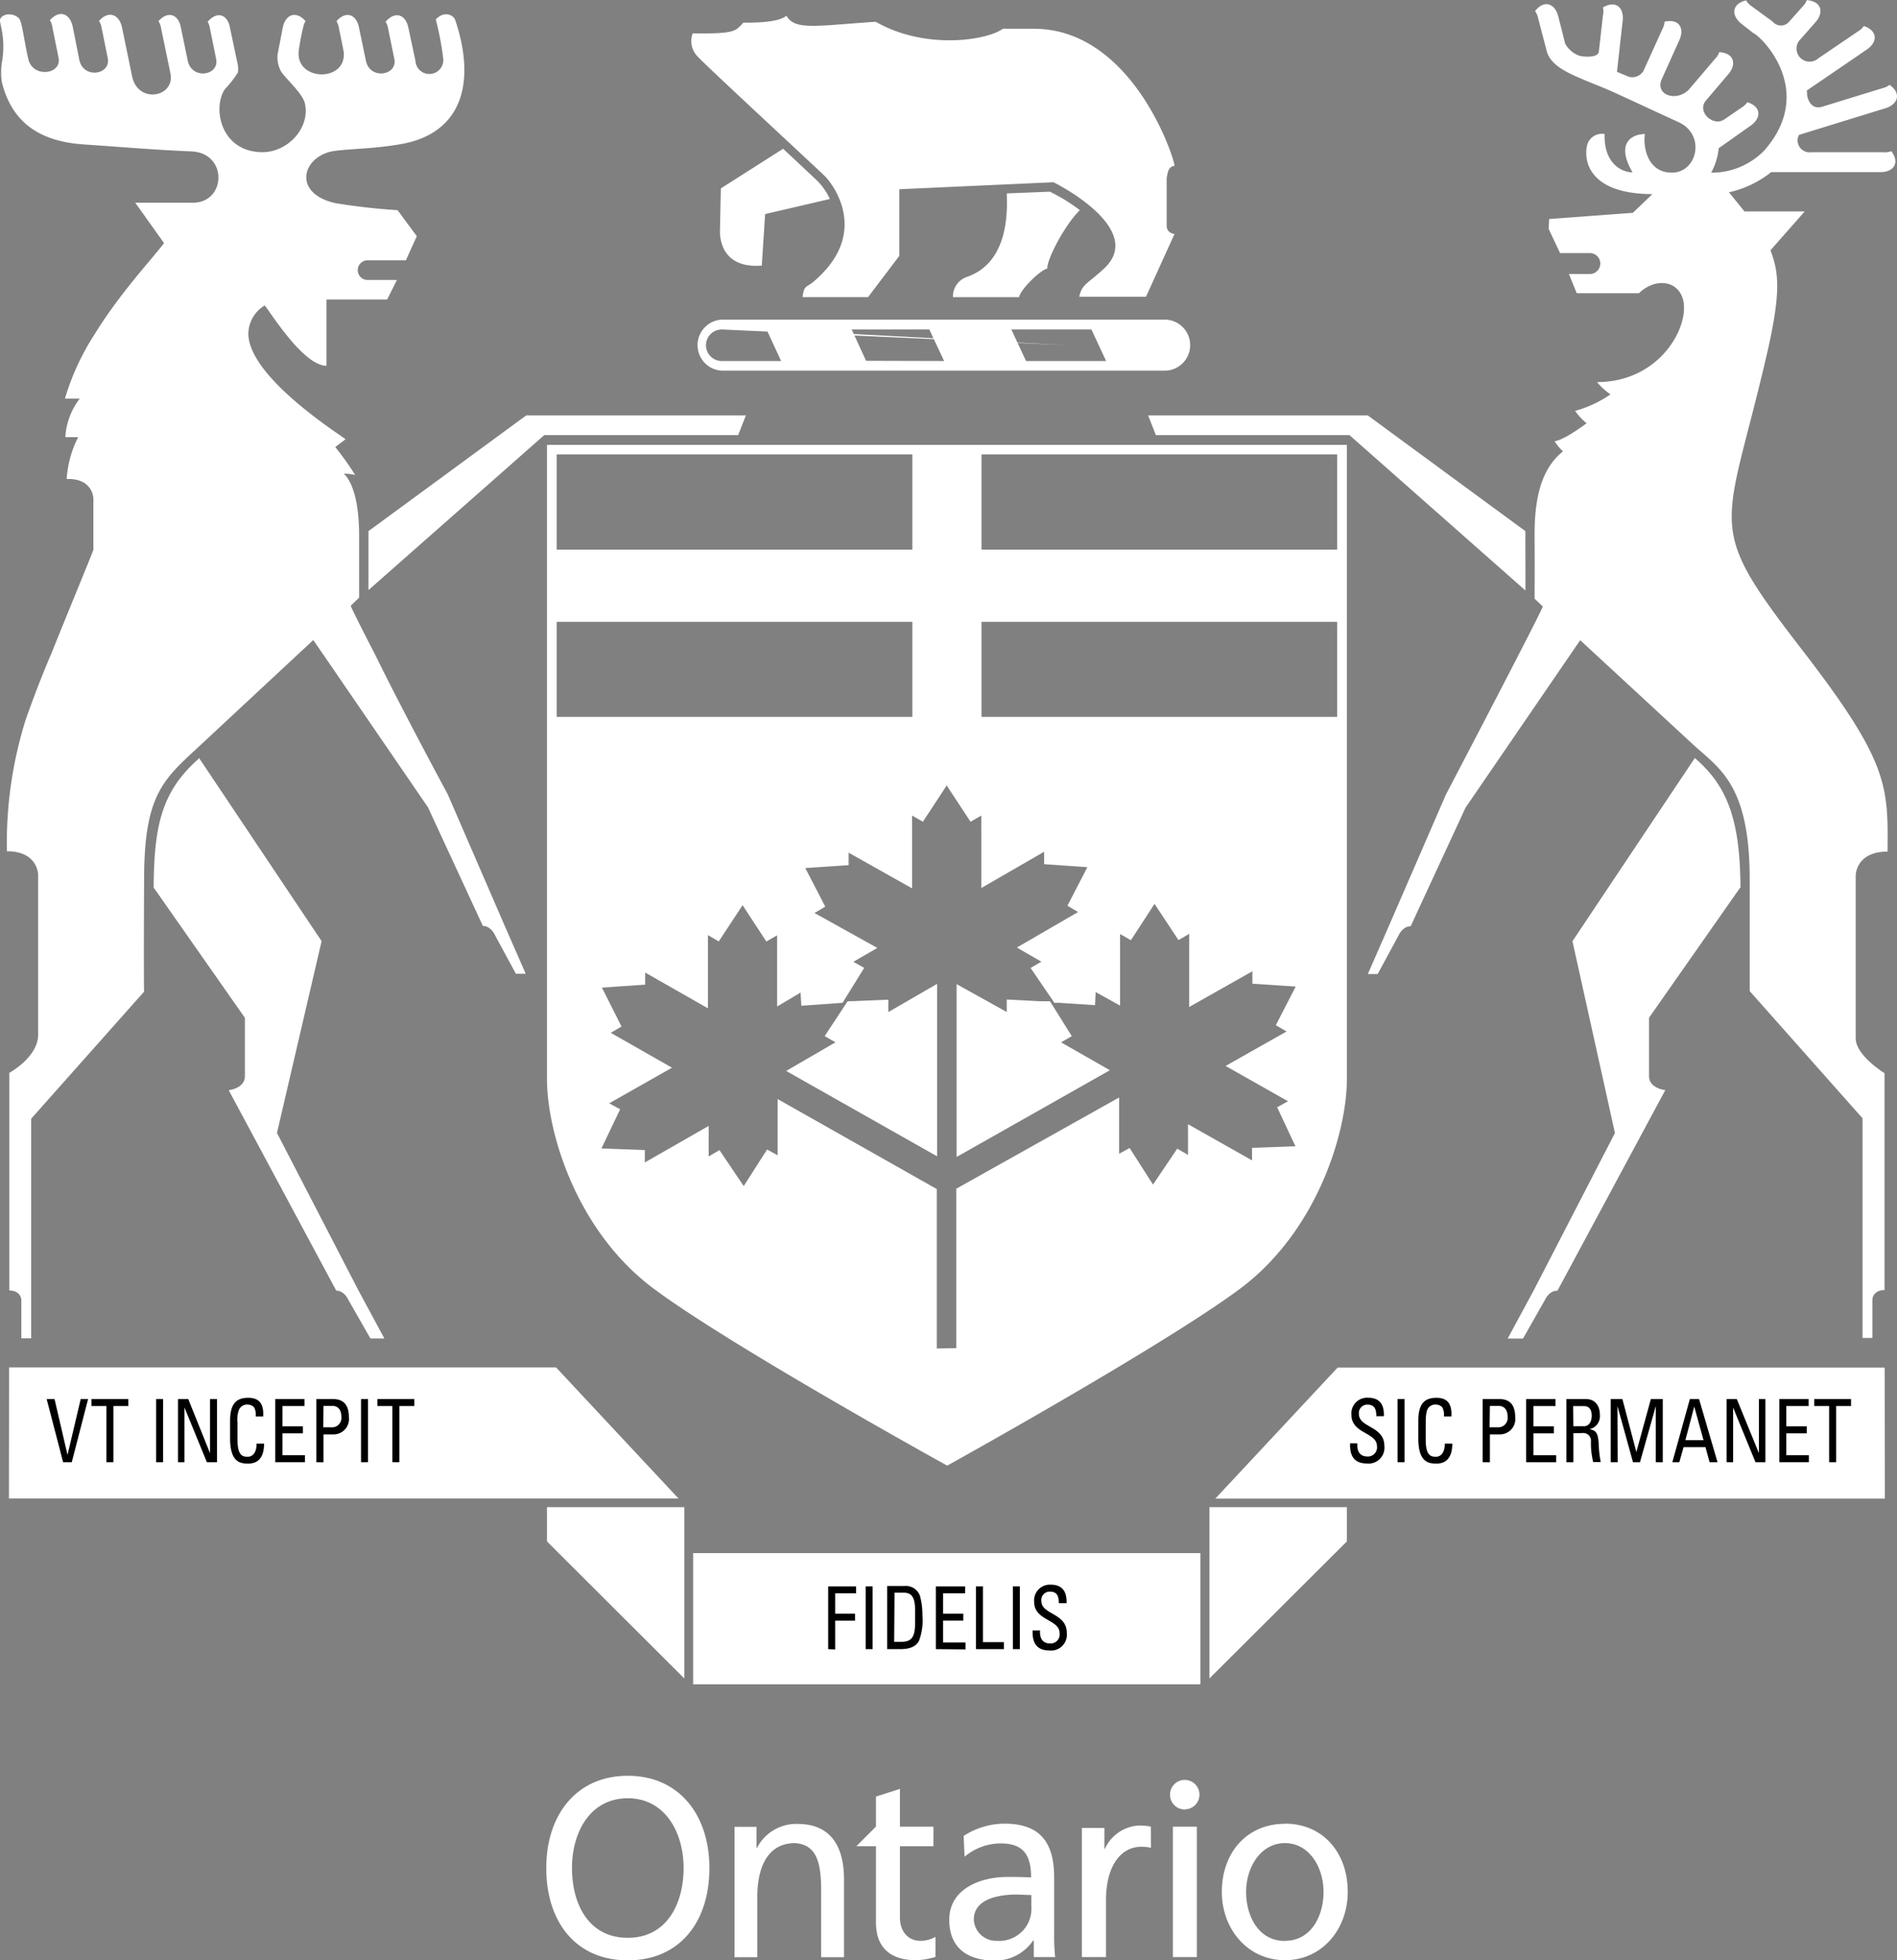 <svg id="Layer_1" data-name="Layer 1" xmlns="http://www.w3.org/2000/svg" viewBox="0 0 271.98 280.95">
  <rect x="0" y="0" width="271.98" height="280.95" fill="#808080" stroke="none"/>
  <defs>
    <style>
      .cls-1 {
        stroke: #000;
        stroke-width: 0.41px;
      }

      .cls-2 {
        fill: #fff;
      }
    </style>
  </defs>
  <g>
    <path class="cls-1" d="M144.72,128.75" transform="translate(-8.89 -6.88)"/>
    <path class="cls-2" d="M181,248.27H108.27v-18.8H181ZM10.17,221.64h96L88.62,202.86H10.19Zm77.14,1.24v4.91L107,247.43V222.88Zm191.79-20H200.67l-17.54,18.78h96Zm-96.81,20v24.55L202,227.79v-4.91ZM157.09,11l-4.42,0c-2.13,1.61-11,3.13-18.23-1-8.57.57-11.61,1.27-12.79-.87-1.17,1-4.61,1-6.17,1-1.18,1.18-1,1.62-7.27,1.53a3.11,3.11,0,0,0,.65,3.26c.74.92,17.45,16.35,18.36,17.27s6.65,8.05-1.74,15.1c-.89.75-1.35.47-1.52,2.17h9.39l4.48-5.91V34l22.1-1c1.53.74,13.1,7,7.22,12.4-2.3,2.13-3.17,2.22-3.52,4h9.57l4.09-9a1.17,1.17,0,0,1-1.13-1V32.39c.13-.53.13-1.62,1.13-1.75C177.21,29.37,171.19,11,157.09,11ZM127.87,35.4a8.81,8.81,0,0,0-1.78-2.58c-.3-.3-2.32-2.19-4.92-4.62l-8.93,5.68L112.11,40c0,.87.13,5.39,6,4.95l.48-7.39ZM163.71,37a25,25,0,0,0-4.3-2.65l-6.18.25c.12,3,.14,10-5.8,12a2.94,2.94,0,0,0-1.91,2.87H155c.22-1.18,3.18-4,4.05-4.09C158.92,44.26,161.38,39.31,163.71,37ZM84.33,66.42,61.72,83v8.45L86.92,69.24h27.8l1.11-2.82ZM10.21,191.83c1.65,0,1.74,1.3,1.74,1.3v5.56h1.41V167.21L29.55,149s-.07-1.08,0-16c0-11.47,2.38-14.09,7.12-18.44L51.56,100.7l.16-.15,2.09-1.94,1.33,1.94.11.15,15,21.88,7.87,17h0c1.17,0,1.73,1.31,1.73,1.31l3,5.54h1.41l-3-6.85-8.18-18.87s-6.49-12-10.43-20.06l-.08-.15c-2-3.86-3.43-6.74-3.39-6.81l1.2-1.16V83.69c0-5-1-7.83-2.2-8.92a7.21,7.21,0,0,1,1.63.18,43.19,43.19,0,0,0-2.85-4c.89-.69,1.46-1.08,1.46-1.13-1.33-1-13.56-8.79-13.92-14.89a4.76,4.76,0,0,1,2.35-4.27c.53.68,1.71,2.49,3.15,4.27,1.77,2.2,3.93,4.37,5.7,4.37V49.8h8.7L65.8,47c-2,0-2.35,0-4.09,0a1.41,1.41,0,1,1,0-2.81c1.76,0,2.77,0,5.37,0l1.57-3.46L65.89,37A89.28,89.28,0,0,1,57,36c-6.38-1.42-4.73-6.9-.07-7.5,2.79-.35,5.6-.28,9.64-1C75,25.92,77.21,18.9,74.17,9.78c-.25-.76-1.59-1.41-2.8-.11a42.25,42.25,0,0,1,1.08,5.73,2,2,0,0,1-4,.17l-1-4.67C67.08,9,65.59,8.37,64.17,10A2.46,2.46,0,0,1,64.54,11l.89,4.34c.46,2.38-3.48,3-4.07.28l-1-4.79C60,9,58.54,8.33,57.13,9.92A2.8,2.8,0,0,1,57.5,11c.09.43.64,3.09.66,3.26.55,4.38-6.81,4.36-6.45,0,0-.26.45-2.83.62-3.29a2.6,2.6,0,0,1,.37-1.06c-1.41-1.59-2.9-.92-3.27.93l-.74,3.83a4.28,4.28,0,0,0,.45,2.37c.5.93,3.12,3.17,3.46,4.65.81,3.56-2.5,7-6.05,7-6,0-7.23-6.28-5.44-9A15.19,15.19,0,0,0,43,17.27a4.27,4.27,0,0,0-.13-1.64l-1-4.73C41.56,9,40.07,8.37,38.66,10A2.64,2.64,0,0,1,39,11l.88,4.34c.47,2.38-3.47,3-4.06.28l-1-4.79C34.51,9,33,8.33,31.61,9.92A2.6,2.6,0,0,1,32,11l1.32,6.37c.73,3.43-4.64,4.48-5.49.45l-1.44-7C26,9,24.5,8.29,23.09,9.88a2.68,2.68,0,0,1,.37,1l.88,4.34c.46,2.39-3.47,3-4.07.28l-.95-4.78c-.38-1.86-1.87-2.53-3.28-.94a2.46,2.46,0,0,1,.37,1.06l.88,4.33c.47,2.39-3.69,2.92-4.33.2s-.9-5.39-1.34-5.85c-.79-.82-2.35-.77-2.72.13-.14.46.84,2.59.31,5.87a10,10,0,0,0-.07,3.06c1.62,6.72,6.57,8.64,11.74,9,4.93.33,10.19.78,15.45,1s5,7.35.22,7.35H28.28l4.13,5.79c-1.61,2.16-6.34,7.16-10,13.14h0a35.13,35.13,0,0,0-4.21,9.15h2.13a9.84,9.84,0,0,0-2.07,5.52H20.1a15.29,15.29,0,0,0-1.65,6c3.13-.11,3.79,1.89,3.83,2.8v7.35c-.6,1.59-3.5,8.57-6.05,14.92,0,0,0-.05,0,0-1.58,3.66-2.89,7.25-3.65,9.4a59.08,59.08,0,0,0-2.7,18.88c4.52,0,4.48,3.41,4.48,3.41v22.85c0,3.27-4.13,5.49-4.13,5.49v31.15ZM44,152.75v8.37c0,1.76-2.32,2-2.32,2L57.1,191.85h0c1.17,0,1.73,1.31,1.73,1.31L62,198.71H64l-3.7-6.86L48.6,169.25,55,141.76l-17.5-26.14v-.11c-5.32,4.64-6.53,9.43-6.58,18.57ZM227.59,83,205,66.42h-31.5l1.11,2.82h27.76L227.6,91.51Zm32.79-71.33c1.65,1,8.68,8.57,1.46,16.78a10.53,10.53,0,0,1-7.62,3.18,8.84,8.84,0,0,0,1.08-3.5l4.57-3.23c1.56-1.09,1.58-2.72-.45-3.37a2.77,2.77,0,0,1-.82.76L256.1,24c-1.62,1.09-4-1.16-2.6-2.74l3.2-3.76c1.21-1.44.82-3-1.31-3.15a2.53,2.53,0,0,1-.59.94l-3.65,4.29c-1.71,2-5.07,1-4-1.37l2.5-5.55c.79-1.72,0-3.14-2.1-2.67a2.79,2.79,0,0,1-.32,1.07l-2.72,6a1.88,1.88,0,0,1-2.11.82c-.54-.23-1-.42-1.68-.7l.82-7.33c.21-1.88-1-3-2.83-1.9a2.58,2.58,0,0,1,0,1.12l-.59,5.23c-.17,1-2.56.67-2.82.56a3.81,3.81,0,0,1-2-1.71l-1-3.94c-.48-1.83-2-2.42-3.32-.75a2.84,2.84,0,0,1,.43,1l1.28,4.89c.83,2.49,4.13,3.44,8.72,5.38,1.1.46,7.6,3.5,10.15,4.66,3.95,1.81,2.66,7.27-1,7.23-3.52,0-4.13-3.83-3.83-5.53-1.7,0-4.31,1.14-1.78,5.49-1.57,0-4.14-1.31-4-5.49a2.18,2.18,0,0,0-2.33,1.14c-.52.81-1.62,7.43,9.18,7.47L243,37.38l-12,.89-.08,1.4,1.64,3.48h4.27a1.48,1.48,0,1,1,0,3h-3l1.12,2.75h8.93c2.43-2.35,5.87-1.8,6.39,1.28.66,3.92-3.64,11.46-12.41,11.46a9.57,9.57,0,0,0,1.93,1.76,16.93,16.93,0,0,1-5.07,2.37,8.85,8.85,0,0,0,1.65,1.77c-1.59,1.17-3.49,2.41-4.59,2.58a7.4,7.4,0,0,0,1.2,1.45c-3.28,2.61-4.1,7.12-4.07,12.17s0,8.22,0,8.94l1.17,1.11c.13.22-13.9,27-13.9,27L208,139.63l-3,6.85h1.41l3-5.54s.56-1.31,1.73-1.31h0l7.87-17,16.44-24L252,113.92c3.7,3.28,7.75,5.85,7.75,19v16l16.18,18.23v31.48h1.41v-5.56s.09-1.3,1.74-1.3h0V160.68s-4.13-2.52-4.13-5V132.34s0-3.41,4.56-3.41c.09-9.41.21-12.83-12.35-29.05-14-18.14-10.92-16.54-5-42,2.16-9.29,1.74-12,.57-15.13l4.91-5.57H259l-2.22-2.74a14.92,14.92,0,0,0,6.05-2.89h15.66c1.89,0,2.84-1.33,1.56-3a2.53,2.53,0,0,1-1.1.15H268.56a1.72,1.72,0,0,1-1.9-2.1l.16-.39,12.4-3.82c1.8-.56,2.32-2.12.59-3.35a2.62,2.62,0,0,1-1,.47l-8.71,2.68c-1.71.48-2.12-1.45-2.12-1.74s0-.4-.05-.59l8.6-5.87c1.57-1.06,1.61-2.69-.41-3.38a2.58,2.58,0,0,1-.83.76l-5.74,3.9a1.87,1.87,0,0,1-2.5-2.78l2.13-2.42c1.25-1.43.87-3-1.24-3.17a2.92,2.92,0,0,1-.62.94l-1.89,2.12a1.53,1.53,0,0,1-2.12.27c-.1-.08-.2-.18-.33-.3L260,7.75a2.37,2.37,0,0,1-.76-.82c-2.07.5-2.17,2.13-.71,3.33l1.83,1.43m-1.93,122.45c-.06-9.28-1.63-14.44-6.55-18.62h0l-17.54,26.25,6.09,27.49-11.67,22.6-3.71,6.86h2.2l3.15-5.55s.57-1.31,1.74-1.31h.05l15.46-28.75s-2.33-.22-2.33-2v-8.37l13.06-18.64Zm-132-77.78,23.68,0,23.65,0-47.33,0,47.33,0-61.4,0,0,0M176.06,60a3.66,3.66,0,0,0,0-7.31H112.37a3.66,3.66,0,0,0,0,7.31Zm-43-1.41L131,54.1h11.13l2.12,4.52Zm5.21-2.26M156,58.62l-2.11-4.52h11.48l2.11,4.52ZM162,56.36,118.79,54.1l2.09,4.52-8.51,0a2.26,2.26,0,0,1,0-4.52ZM102.62,191.57c-11-8.17-15.31-22.27-15.31-30.1V70.64H202v90.83c0,7.83-4.35,21.93-15.31,30.1s-42,25.36-42,25.36S113.58,199.75,102.62,191.57Zm27.8-41.2-3.29,5,1.55.89-7.06,4.1.39.23,20.65,11.68.59.32V147.88l-7,4.05v-1.78l-5,.21Zm27.5,0-4.69-.24v1.79l-7.19-4v24.76l.59-.32,20.65-11.68.74-.42-7-4,1.54-.88-3.13-5ZM146,200.09V177.24l23.34-13.07h0v8.06l1.51-.82,3.35,5.24,3.48-5.15,1.54.9V168l9.18,5.18,0-1.79,6.22-.23L192,165.57l1.56-.86-8.95-5.06,8.74-4.94-1.54-.9,2.85-5.54-6.21-.41,0-1.78-9.06,5.12V140.72l-1.54.89-3.43-5.19-3.39,5.21-1.55-.89,0,9.53V151l-3.5-1.94-.09,1.88-5.13-.34-.7,0-3.41-5,1.55-.89-3-1.73-.51-.31,8.77-5.08-1.53-.9,2.86-5.53-6.2-.43,0-1.78-9,5.2V123.76l-1.55.89-3.42-5.2-3.41,5.2-1.55-.89V134.2l-9.1-5.12,0,1.79-6.21.42,2.86,5.53-1.54.91,9,5-.43.26-3,1.73,1.55.88-3.1,5-.85.06-5.06.36-.11-1.89-3.36,2v-10.2l-1.55.88-3.4-5.2-3.42,5.19-1.55-.9v10.49l-9-5.13V148l-6.2.42L98,154l-1.54.9,8.78,5-9,5.1,1.56.86-2.68,5.61,6.22.23,0,1.78,9.16-5.24v4.38l1.54-.91,3.48,5.15,3.35-5.24,1.51.83v-8.06h0l22.82,12.9v22.85ZM88.7,72V85.65h51V72Zm60.91,0V85.65h51V72Zm51,24h-51v13.62h51Zm-60.91,13.62V96h-51v13.62ZM114.2,268.7h3.16v3h.07a6.33,6.33,0,0,1,5.81-3.42c4.6,0,6.66,3,6.66,8v11.1h-3.28v-9.67c0-4.36-.9-6.48-3.75-6.68-3.73,0-5.4,3.16-5.4,7.7v8.65H114.2ZM147.05,270a10.88,10.88,0,0,1,5.85-1.76c5.08,0,7.13,2.64,7.13,7.74v7.73a30.76,30.76,0,0,0,.14,3.66h-3.06V285H157a6.53,6.53,0,0,1-5.5,2.86c-3.83,0-6.51-1.76-6.51-5.83,0-4.69,4.88-6.15,8.25-6.15,1.29,0,2.19,0,3.48.07,0-3.23-1.11-4.88-4.38-4.88a8.14,8.14,0,0,0-5.16,1.91Zm9.71,8.47c-.7,0-1.39-.07-2.09-.07-1.77,0-6.16.29-6.16,3.58a3.19,3.19,0,0,0,3.31,3.05,4.6,4.6,0,0,0,4.94-4.91Zm17.14-6.77a5.88,5.88,0,0,0-1.35-.15c-3.08,0-5.09,2.93-5.09,7.62v8.2H164V268.85h3.23v3h.07a5.69,5.69,0,0,1,4.87-3.34,8.69,8.69,0,0,1,1.72.15Zm19.22-3.46c5.4,0,9,4.11,9,9.78,0,5.36-3.69,9.79-9,9.79s-9.05-4.43-9.05-9.79C184.07,272.37,187.69,268.26,193.12,268.26Zm0,16.79c3.83,0,5.53-3.67,5.53-7,0-3.54-2.05-7-5.53-7s-5.57,3.46-5.57,7C187.55,281.38,189.25,285.05,193.12,285.05Zm-50.4-16.35h-4.8v-5.42l-3.44,1.1v4.3l-2.81,2.82h2.81v10.91c0,3.73,2.2,5.42,5.75,5.42a10.45,10.45,0,0,0,2.78-.47v-2.88a4.25,4.25,0,0,1-2.19.57c-1.58,0-2.9-1.18-2.9-3.34V271.48h4.8Zm34.33,0h3.44v18.69h-3.44Zm1.71-2.49a2.11,2.11,0,1,0-2.12-2.11A2.11,2.11,0,0,0,178.76,266.21ZM98.9,261.38c7.38,0,11.7,5.64,11.7,13.22,0,7.76-4.28,13.23-11.7,13.23s-11.69-5.47-11.69-13.23C87.21,267,91.52,261.38,98.9,261.38Zm0,23.22c5.61,0,8-4.91,8-10s-2.65-10-8-10-8,4.8-8,10S93.3,284.6,98.9,284.6Z" transform="translate(-8.89 -6.88)"/>
    <g>
      <path d="M19.18,216.44H17.94l-2.36-9.05h1.13l1.86,8h0l1.89-8h1.06Z" transform="translate(-8.89 -6.88)"/>
      <path d="M27.29,207.39v1H25.15v8.05h-1v-8.05H22v-1Z" transform="translate(-8.89 -6.88)"/>
      <path d="M32.27,216.44h-1v-9.05h1Z" transform="translate(-8.89 -6.88)"/>
      <path d="M40,207.39v9.05H38.55l-3.21-7.84h0v7.84h-.93v-9.05h1.47L39,215.14h0v-7.75Z" transform="translate(-8.89 -6.88)"/>
      <path d="M45.55,209.88a2.24,2.24,0,0,0-.23-1.31,1.29,1.29,0,0,0-.92-.39,1.27,1.27,0,0,0-1.23.7,4,4,0,0,0-.23,1.89v2.41c0,2.22.65,2.48,1.45,2.48.32,0,1.28-.13,1.29-1.89h1.07c0,2.86-1.77,2.86-2.3,2.86-1,0-2.57-.08-2.57-3.59v-2.55c0-2.56,1-3.28,2.61-3.28s2.24.92,2.13,2.67Z" transform="translate(-8.89 -6.88)"/>
      <path d="M48.35,216.44v-9.05h4.2v1H49.39v2.91h2.93v1H49.39v3.14h3.22v1Z" transform="translate(-8.89 -6.88)"/>
      <path d="M54.24,216.44v-9.05h2.41c1.09,0,2.26.45,2.26,2.58a2.2,2.2,0,0,1-2.27,2.48H55.27v4Zm1-5h1.14a1.35,1.35,0,0,0,1.45-1.53c0-1.39-.93-1.53-1.15-1.53H55.27Z" transform="translate(-8.89 -6.88)"/>
      <path d="M61.65,216.44h-1v-9.05h1Z" transform="translate(-8.89 -6.88)"/>
      <path d="M68.29,207.39v1H66.15v8.05h-1v-8.05H63v-1Z" transform="translate(-8.89 -6.88)"/>
      <path d="M203.49,213.74V214c0,1.23.7,1.61,1.37,1.61a1.3,1.3,0,0,0,1.45-1.47c0-2-3.66-1.77-3.66-4.49a2.25,2.25,0,0,1,2.4-2.45c1.49,0,2.32.8,2.25,2.64h-1.08c0-1-.27-1.65-1.25-1.65a1.2,1.2,0,0,0-1.25,1.33c0,2,3.65,1.71,3.65,4.58a2.27,2.27,0,0,1-2.52,2.52c-2.41,0-2.41-2-2.39-2.89Z" transform="translate(-8.89 -6.88)"/>
      <path d="M210.26,216.44h-1v-9.05h1Z" transform="translate(-8.89 -6.88)"/>
      <path d="M215.91,209.88a2.32,2.32,0,0,0-.23-1.31,1.29,1.29,0,0,0-.92-.39,1.24,1.24,0,0,0-1.22.7c0,.1-.24.33-.24,1.89v2.41c0,2.22.65,2.48,1.46,2.48.31,0,1.26-.13,1.28-1.89h1.07c0,2.86-1.77,2.86-2.3,2.86-1,0-2.57-.08-2.57-3.59v-2.55c0-2.56,1-3.28,2.61-3.28s2.23.92,2.13,2.67Z" transform="translate(-8.89 -6.88)"/>
      <path d="M221.46,216.44v-9.05h2.41c1.09,0,2.26.45,2.26,2.58a2.2,2.2,0,0,1-2.27,2.48H222.5v4Zm1-5h1.14a1.35,1.35,0,0,0,1.44-1.53c0-1.39-.93-1.53-1.15-1.53H222.5Z" transform="translate(-8.89 -6.88)"/>
      <path d="M227.7,216.44v-9.05h4.2v1h-3.16v2.91h2.93v1h-2.93v3.14H232v1Z" transform="translate(-8.89 -6.88)"/>
      <path d="M234.47,212.28v4.16h-1v-9.05h2.8c1.45,0,2,1.13,2,2.26a1.91,1.91,0,0,1-1.49,2.06v0c.94.17,1.27.52,1.33,2.34a15.94,15.94,0,0,0,.28,2.36h-1.08a11.2,11.2,0,0,1-.32-3,1.09,1.09,0,0,0-1.22-1.15Zm0-1H236c.74,0,1.1-.7,1.1-1.5s-.3-1.38-1.1-1.38h-1.56Z" transform="translate(-8.89 -6.88)"/>
      <path d="M240.82,216.44h-1v-9.05h1.68l2,7.59h0l2.08-7.59h1.71v9.05h-1v-8.05h0l-2.27,8.05h-1l-2.23-8.05h0Z" transform="translate(-8.89 -6.88)"/>
      <path d="M251.17,207.39h1.32l2.65,9.05H254l-.59-2.16h-3.14l-.61,2.16h-1Zm.63,1.07h0l-1.27,4.82h2.6Z" transform="translate(-8.89 -6.88)"/>
      <path d="M262,207.39v9.05h-1.42l-3.21-7.84h0v7.84h-.93v-9.05h1.46l3.17,7.75h0v-7.75Z" transform="translate(-8.89 -6.88)"/>
      <path d="M264,216.44v-9.05h4.2v1H265v2.91h2.94v1H265v3.14h3.23v1Z" transform="translate(-8.89 -6.88)"/>
      <path d="M274.28,207.39v1h-2.14v8.05h-1v-8.05H269v-1Z" transform="translate(-8.89 -6.88)"/>
      <path d="M127.63,243.23v-9h4v1h-3v2.91h2.85v1h-2.85v4.14Z" transform="translate(-8.89 -6.88)"/>
      <path d="M134,243.23h-1v-9h1Z" transform="translate(-8.89 -6.88)"/>
      <path d="M136.09,234.18h2.5a2.14,2.14,0,0,1,2.19,1.38,10.16,10.16,0,0,1,.36,2.85,8.24,8.24,0,0,1-.5,3.65c-.43.78-1.26,1.17-2.68,1.17h-1.87Zm1,8h1c1.44,0,2-.6,2-2.7v-1.83c0-1.83-.5-2.51-1.59-2.51h-1.36Z" transform="translate(-8.89 -6.88)"/>
      <path d="M143.07,243.23v-9h4.19v1H144.1v2.91H147v1H144.1v3.13h3.22v1Z" transform="translate(-8.89 -6.88)"/>
      <path d="M148.82,243.23v-9h1v8h3v1Z" transform="translate(-8.89 -6.88)"/>
      <path d="M155.11,243.23h-1v-9h1Z" transform="translate(-8.89 -6.88)"/>
      <path d="M158,240.54v.26c0,1.22.7,1.61,1.37,1.61a1.3,1.3,0,0,0,1.44-1.47c0-2-3.65-1.77-3.65-4.49a2.26,2.26,0,0,1,2.39-2.46c1.49,0,2.32.81,2.26,2.65H160.7c0-1-.27-1.65-1.25-1.65a1.2,1.2,0,0,0-1.26,1.33c0,2,3.65,1.7,3.65,4.58a2.27,2.27,0,0,1-2.52,2.52c-2.4,0-2.4-2-2.38-2.88Z" transform="translate(-8.89 -6.88)"/>
    </g>
  </g>
</svg>
